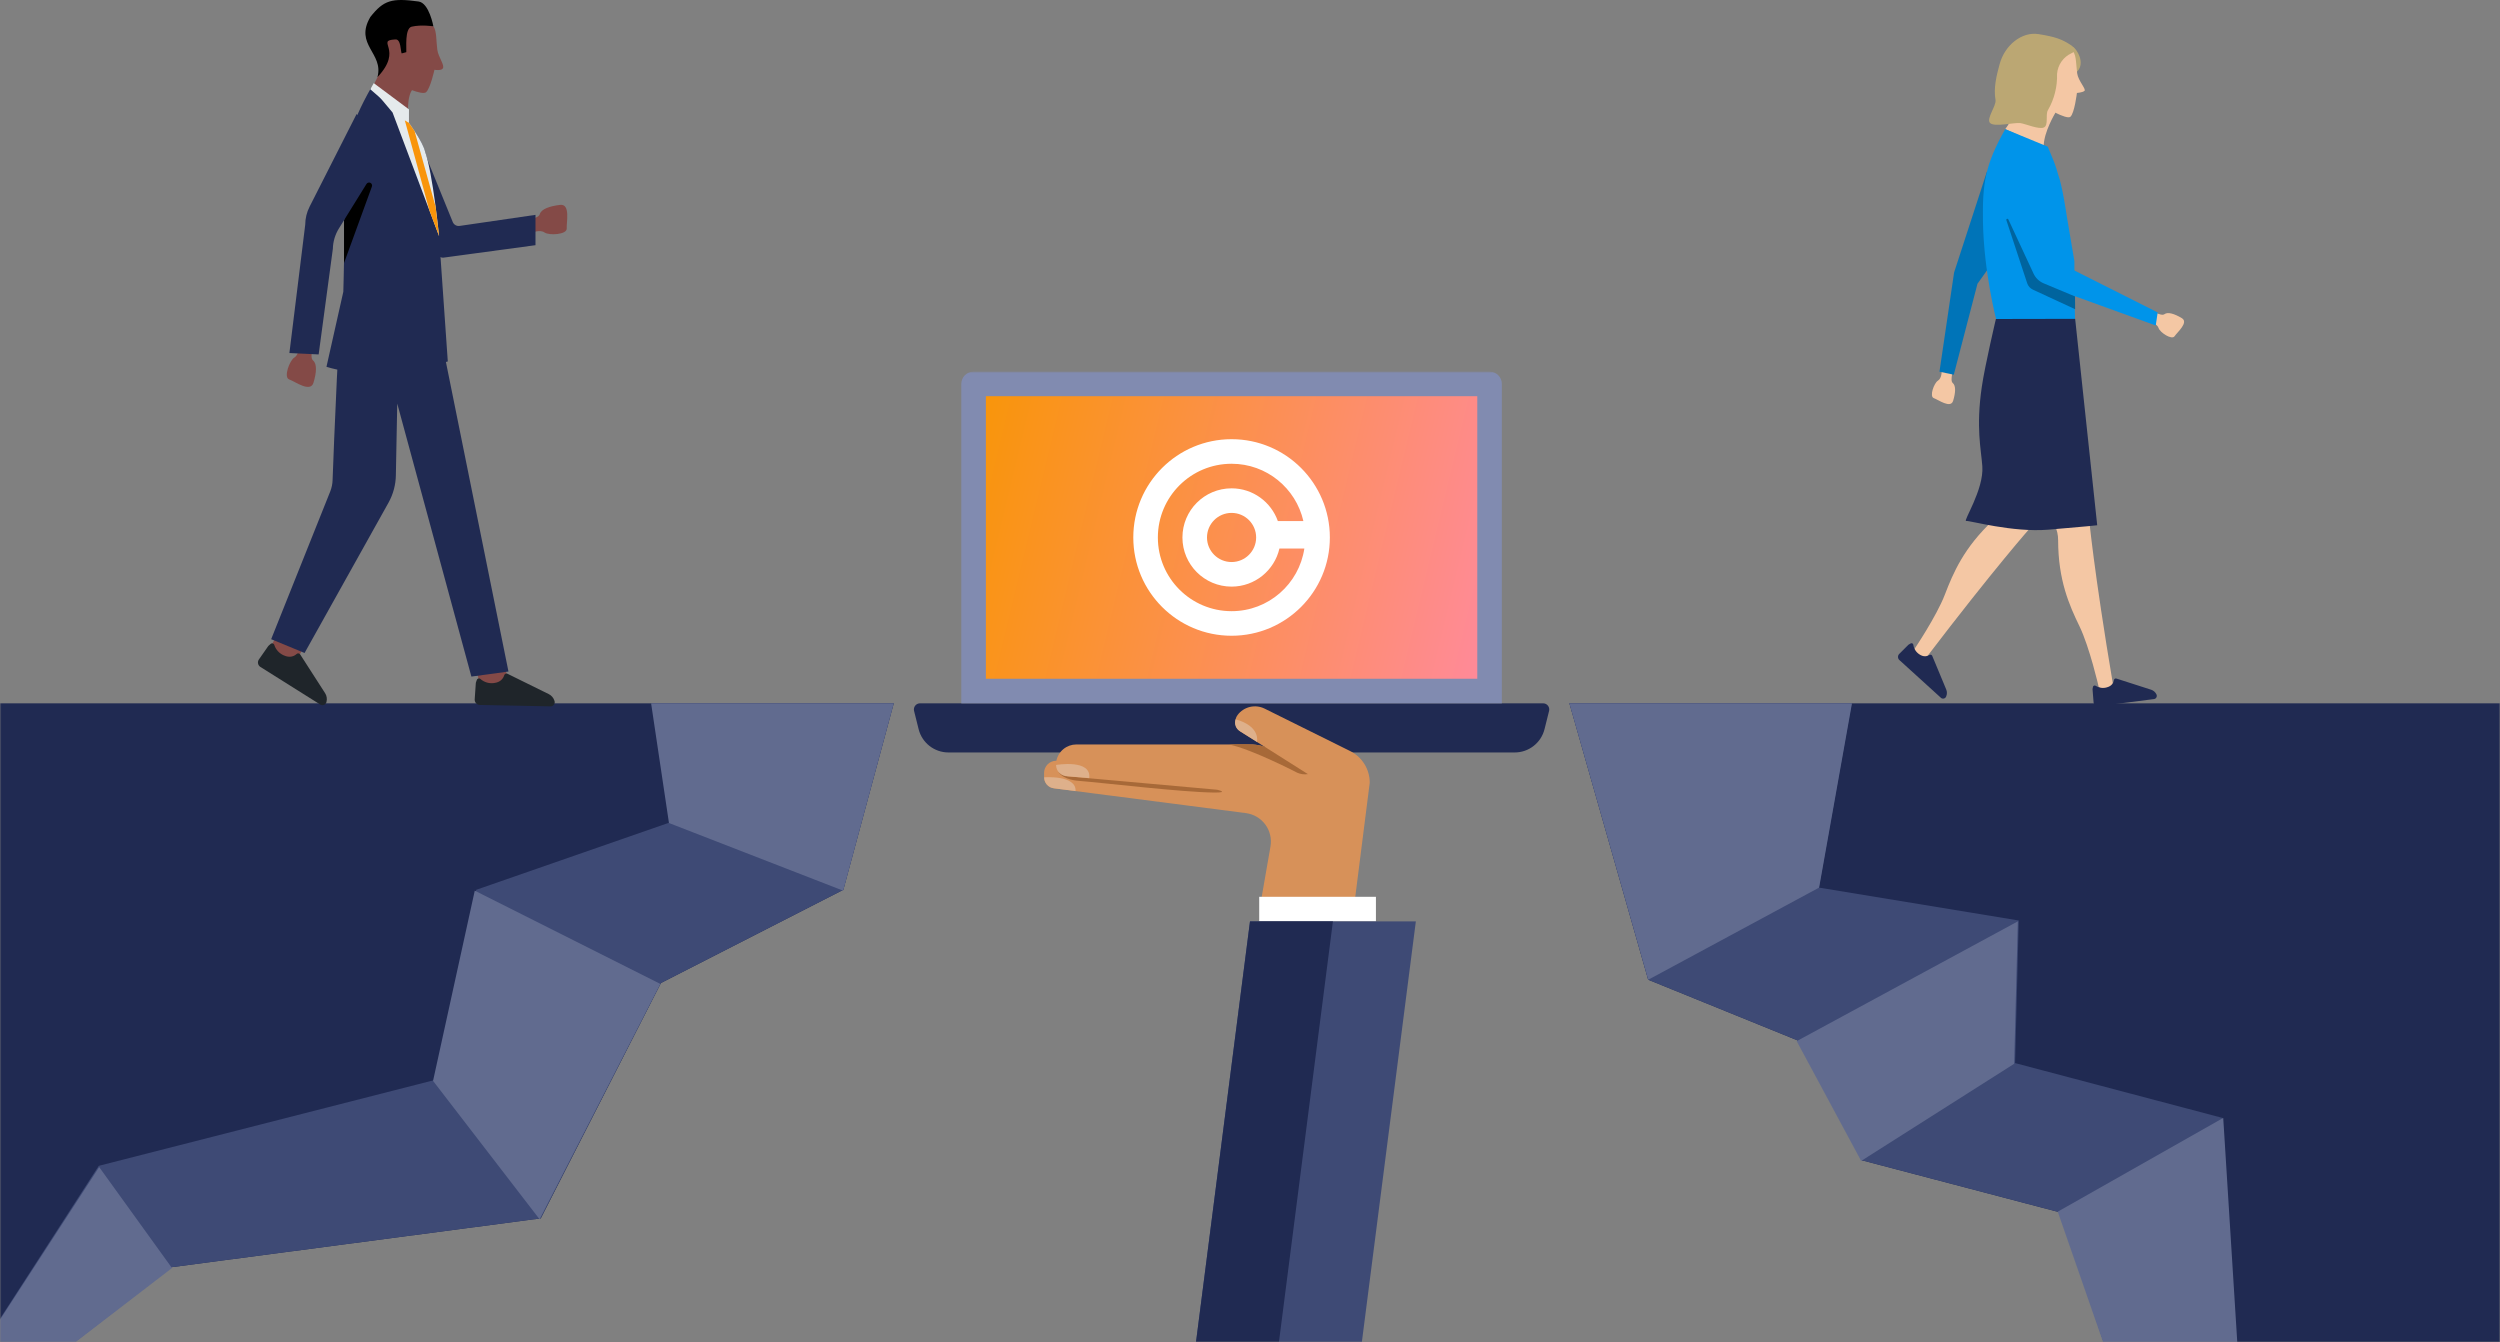 <svg width="814" height="437" viewBox="0 0 814 437" fill="none" xmlns="http://www.w3.org/2000/svg">
<rect x="0" y="0" width="814" height="437" fill="#808080" stroke="none"/>
<mask id="mask0_53_847" style="mask-type:alpha" maskUnits="userSpaceOnUse" x="0" y="121" width="814" height="316">
<rect y="121" width="814" height="316" fill="#C4C4C4"/>
</mask>
<g mask="url(#mask0_53_847)">
<path d="M-34 229H291L274.585 289.719L215.187 320.078L176.066 396.703L55.821 412.602L-34 482V229Z" fill="#202A52"/>
<path d="M274.585 289.719L215.187 320.078L176.066 396.703L55.821 412.602L-34 482L32.157 379.596L141.543 351.646L155.061 289.719L218.084 267.794L212.291 229H291L274.585 289.719Z" fill="#3E4A75"/>
<path d="M217.815 267.974L274.525 290L291 229H212L217.815 267.974Z" fill="#616B8F"/>
<path d="M154.583 290L215 320.364L175.69 397L141 351.936L154.583 290Z" fill="#616B8F"/>
<path d="M32.289 380L56 412.875L-34 482L32.289 380Z" fill="#616B8F"/>
<path d="M848 229H511L536.648 319L585.298 338.761L606.299 377.814L670.572 394.718L697.123 472.691L848 499V229Z" fill="#202A52"/>
<path d="M602.906 229L592.218 289L657.308 299.715L656.117 346.144L723.666 364L728.71 446.266L848 499L697.123 472.691L670.572 394.718L606.299 377.814L585.298 338.761L536.648 319L511 229H602.906Z" fill="#3E4A75"/>
<path d="M603 229L592.302 289L536.675 319L511 229H603Z" fill="#616B8F"/>
<path d="M585 338.996L657 300L655.809 346.37L605.998 378L585 338.996Z" fill="#616B8F"/>
<path d="M723.881 364L670 394.523L696.945 472L729 445.743L723.881 364Z" fill="#616B8F"/>
<path d="M504.379 231.485C504.694 230.223 503.74 229 502.438 229H299.562C298.26 229 297.306 230.223 297.621 231.485L299.106 237.425C300.219 241.877 304.219 245 308.808 245H493.192C497.781 245 501.781 241.877 502.894 237.425L504.379 231.485Z" fill="#202A52"/>
<path d="M313 125C313 122.791 314.791 121 317 121H485C487.209 121 489 122.791 489 125V229H313V125Z" fill="#818BB0"/>
<rect x="321" y="129" width="160" height="92" fill="url(#paint0_linear_53_847)"/>
<path fill-rule="evenodd" clip-rule="evenodd" d="M409.001 175.001C409.001 179.417 405.417 183 400.999 183C396.58 183 392.998 179.417 392.998 175.001C392.998 170.582 396.58 167 400.999 167C405.417 167 409.001 170.582 409.001 175.001ZM401 198.999C387.744 198.999 377 188.255 377 175.001C377 161.745 387.744 151 401 151C412.415 151 421.947 158.976 424.379 169.654H416.067C413.864 163.451 407.958 159.001 400.999 159.001C392.163 159.001 384.999 166.164 384.999 175.001C384.999 183.838 392.163 191.002 400.999 191.002C408.601 191.002 414.951 185.697 416.584 178.591H424.7C422.964 190.138 413.032 198.999 401 198.999ZM401 143C383.327 143 369 157.328 369 175.001C369 192.674 383.327 207 401 207C418.673 207 433 192.674 433 175.001C433 157.328 418.673 143 401 143Z" fill="white"/>
<g clip-path="url(#clip0_53_847)">
<path d="M360.84 258.955L343.142 256.666C342.27 256.561 341.466 256.14 340.884 255.483C340.302 254.825 339.982 253.976 339.984 253.098V251.677C339.984 250.626 340.402 249.618 341.145 248.875C341.888 248.131 342.896 247.714 343.947 247.714C344.256 246.212 345.073 244.863 346.261 243.894C347.449 242.925 348.934 242.395 350.467 242.394H407.051C409.327 242.346 411.572 242.925 413.54 244.067L425.807 252.04L403.704 238.068C402.91 237.468 402.385 236.579 402.244 235.595C402.102 234.61 402.354 233.609 402.946 232.81C403.941 231.49 405.367 230.559 406.975 230.179C408.584 229.798 410.275 229.992 411.756 230.726L439.574 244.525C441.501 245.475 443.123 246.946 444.256 248.771C445.389 250.596 445.987 252.702 445.984 254.85L441.248 292.22H410.777L413.666 275.627C413.886 274.384 413.851 273.109 413.563 271.879C413.276 270.65 412.742 269.491 411.993 268.474C411.245 267.457 410.298 266.603 409.21 265.962C408.121 265.322 406.914 264.91 405.662 264.749L343.11 256.65C342.238 256.546 341.435 256.125 340.853 255.467C340.271 254.809 339.95 253.96 339.953 253.082V251.661C339.953 250.61 340.37 249.602 341.113 248.859C341.857 248.116 342.864 247.698 343.915 247.698" fill="#D79159"/>
<path d="M403.736 238.083L409.262 241.557C409.262 241.557 410.588 236.52 402.331 234.215C402.064 234.922 402.059 235.7 402.317 236.41C402.575 237.119 403.078 237.713 403.736 238.083Z" fill="#DEB08B"/>
<path d="M343.142 256.666C342.27 256.561 341.467 256.14 340.884 255.483C340.302 254.825 339.982 253.976 339.984 253.098C339.984 253.098 350.531 252.277 350.199 257.582L343.142 256.666Z" fill="#DEB08B"/>
<path d="M425.855 252.056L411.788 243.151C411.788 243.151 409.846 241.936 400.184 242.409C407.493 243.878 422.413 251.614 422.413 251.614C423.494 252.088 424.689 252.241 425.855 252.056V252.056Z" fill="#A76938"/>
<path d="M347.563 252.766L396.3 257.139C396.3 257.139 400.452 258.103 395.337 258.055C384.696 257.945 359.435 254.898 351.257 254.25C351.257 254.25 346.205 254.014 344.626 251.33L347.563 252.766Z" fill="#A76938"/>
<path d="M347.562 252.766C346.581 252.766 345.64 252.378 344.944 251.685C344.249 250.993 343.856 250.053 343.852 249.072C343.852 249.072 355.456 247.051 354.651 253.366L347.562 252.766Z" fill="#DEB08B"/>
</g>
<rect x="410" y="292" width="38" height="8" fill="white"/>
<path d="M407 300H461L437 487H383L407 300Z" fill="#3E4A75"/>
<path d="M407 300H434L410 487H383L407 300Z" fill="#202A52"/>
</g>
<g clip-path="url(#clip1_53_847)">
<path d="M652.915 42.05L665.42 47.797C665.377 43.046 669.251 36.695 669.251 36.695L668.351 34.109L659.591 30.124C659.591 30.124 654.715 39.775 652.924 42.031" fill="#F4C7A4"/>
<path d="M680.166 168.475C680.166 168.475 681.713 185.655 688.011 222.993C686.235 225.704 683.351 223.711 683.351 223.711C683.351 223.711 680.382 210.727 677.073 203.898C673.763 197.068 670.152 188.945 670.128 175.942C670.161 168.447 663.466 165.923 663.466 165.923L680.166 168.475Z" fill="#F4C7A4"/>
<path d="M661.22 171.679C661.22 171.679 649.725 184.549 626.769 214.66C623.58 215.21 623.062 211.748 623.062 211.748C623.062 211.748 630.515 200.732 633.24 193.624C635.965 186.517 639.428 178.356 648.911 169.452C654.404 164.356 651.674 157.761 651.674 157.761L661.22 171.679Z" fill="#F4C7A4"/>
<path d="M700.224 104.92C700.224 104.92 702.389 105.399 702.83 106.812C703.27 108.225 707.14 110.806 708.036 109.48C708.931 108.153 712.734 104.973 710.383 103.574C708.031 102.176 705.857 101.467 704.736 102.305C703.615 103.143 699.851 100.701 699.851 100.701L698.96 104.082L700.224 104.92Z" fill="#F4C7A4"/>
<path d="M632.21 120.955C632.21 120.955 632.244 123.177 630.993 123.939C629.743 124.7 628.12 129.083 629.643 129.629C631.166 130.175 635.141 133.115 635.936 130.505C636.731 127.895 636.894 125.606 635.821 124.715C634.748 123.824 636.214 119.585 636.214 119.585L632.718 119.533L632.21 120.955Z" fill="#F4C7A4"/>
<path d="M649.505 84.484L643.868 92.386L636.152 122.009L631.492 121.022L636.252 88.727L647.043 55.57L649.505 84.484Z" fill="#0074B8"/>
<path d="M674.065 23.744C673.892 25.392 676.488 23.127 676.488 23.127C678.849 20.445 676.421 16.139 674.812 15.114C674.812 15.114 673.298 22.983 674.065 23.744Z" fill="#BBA773"/>
<path d="M675.027 16.805C676.09 18.146 675.985 21.441 676.33 23.893C676.675 26.345 679.366 29.056 678.701 29.597C678.035 30.138 676.244 30.268 676.244 30.268C676.244 30.268 675.453 36.887 674.108 38.031C673.49 38.558 671.359 37.744 669.242 36.714C666.756 35.502 664.28 33.994 664.28 33.994L666.344 19.372L675.027 16.809" fill="#F4C7A4"/>
<path d="M675.425 85.058L672.934 70.317C672.934 70.317 671.546 60.575 670.118 56.786C669.242 53.76 669.242 53.76 667.431 49.377L666.756 47.758L652.915 42.05C646.325 53.65 645.458 59.847 645.649 72.132C645.917 88.622 650.027 104.321 650.027 104.321C667 108.263 675.664 105.916 675.664 105.916L675.42 93.981L675.425 85.058Z" fill="#0094EA"/>
<path d="M658.782 143.671C658.782 143.671 662.297 160.788 662.34 163.403C662.383 166.018 659.816 172.211 659.816 172.211L654.021 123.062L658.782 143.671Z" fill="black"/>
<path d="M655.084 113.91C654.957 113.783 654.883 113.611 654.878 113.431C654.879 113.292 654.921 113.157 654.998 113.043C655.074 112.927 655.182 112.837 655.309 112.784C655.437 112.732 655.576 112.717 655.712 112.741C655.847 112.771 655.971 112.837 656.071 112.933C656.169 113.031 656.235 113.156 656.263 113.292C656.291 113.427 656.277 113.567 656.224 113.694C656.172 113.822 656.084 113.932 655.97 114.01C655.856 114.088 655.721 114.129 655.582 114.13C655.394 114.125 655.215 114.046 655.084 113.91V113.91Z" fill="white"/>
<path d="M649.864 103.866C649.864 103.866 646.296 118.982 645.285 125.898C643.312 139.341 645.06 146.281 645.448 151.856C645.98 159.438 639.069 169.807 640.18 169.625C641.291 169.443 655.276 173.423 666.909 172.465C678.543 171.507 682.853 171.028 682.853 171.028L675.669 103.814L649.864 103.866Z" fill="#202A52"/>
<path d="M674.525 17.308C673.193 17.905 672.048 18.852 671.21 20.047C670.374 21.245 669.878 22.647 669.774 24.104C669.899 28.213 668.877 32.276 666.823 35.838C665.9 37.347 667.101 40.747 665.5 41.5C663.898 42.254 659.563 40.328 657.81 40.077C655.836 39.827 649.45 41.439 648 40.077C646.55 38.713 650.109 34.445 649.735 32.49C649.059 28.659 650.06 24.621 651.085 20.861C652.757 14.688 658.308 10.229 663.773 11.11C669.237 11.992 671.373 12.743 674.549 14.865C674.539 14.865 676.445 16.474 674.525 17.308Z" fill="#BBA773"/>
<path d="M664.697 57.812L675.387 88.061L702.538 101.725L701.911 105.983L665.329 92.731L650.961 62.16L664.697 57.812Z" fill="#0094EA"/>
<path d="M665.315 92.209L675.626 96.519L675.664 100.681L661.89 94.297C661.46 94.095 661.076 93.808 660.761 93.454C660.445 93.099 660.206 92.683 660.056 92.233L653.255 71.638C653.235 71.557 653.245 71.471 653.283 71.397C653.322 71.323 653.386 71.265 653.464 71.234C653.542 71.204 653.628 71.203 653.707 71.231C653.786 71.26 653.852 71.316 653.892 71.389L662.106 89.048C662.752 90.459 663.894 91.584 665.315 92.209V92.209Z" fill="#00649E"/>
<path d="M681.445 223.759C681.449 223.657 681.48 223.557 681.534 223.47C681.589 223.383 681.665 223.312 681.756 223.264C681.846 223.215 681.948 223.191 682.05 223.194C682.153 223.197 682.253 223.227 682.34 223.28C682.869 223.624 683.465 223.849 684.088 223.942C684.711 224.034 685.346 223.992 685.952 223.817C687.671 223.371 688.164 222.246 688.294 221.475C688.299 221.385 688.324 221.297 688.368 221.218C688.412 221.138 688.472 221.07 688.546 221.017C688.619 220.964 688.703 220.929 688.792 220.913C688.881 220.896 688.973 220.9 689.06 220.924L700.454 224.588C701.171 224.831 701.763 225.347 702.101 226.025C702.187 226.169 702.238 226.331 702.249 226.498C702.261 226.665 702.233 226.833 702.167 226.987C702.102 227.141 702.001 227.278 701.874 227.386C701.746 227.495 701.594 227.571 701.431 227.61L683.097 229.952C682.913 229.96 682.729 229.93 682.556 229.866C682.383 229.801 682.225 229.702 682.091 229.576C681.957 229.449 681.85 229.296 681.776 229.127C681.702 228.958 681.663 228.776 681.66 228.592L681.339 224.53C681.332 224.464 681.332 224.396 681.339 224.329L681.445 223.759Z" fill="#202A52"/>
<path d="M622.047 209.535C622.128 209.475 622.224 209.438 622.324 209.426C622.424 209.414 622.526 209.428 622.619 209.466C622.712 209.505 622.794 209.566 622.857 209.645C622.919 209.725 622.96 209.819 622.976 209.918C623.055 210.542 623.267 211.141 623.598 211.675C623.928 212.21 624.37 212.667 624.892 213.017C626.329 214.032 627.526 213.678 628.197 213.275C628.27 213.222 628.353 213.186 628.442 213.169C628.531 213.151 628.622 213.154 628.71 213.176C628.798 213.197 628.88 213.238 628.95 213.295C629.02 213.352 629.077 213.424 629.116 213.505L633.714 224.554C633.995 225.263 633.983 226.053 633.68 226.753C633.625 226.911 633.534 227.055 633.413 227.171C633.292 227.288 633.146 227.375 632.986 227.425C632.826 227.474 632.656 227.486 632.49 227.458C632.325 227.431 632.168 227.365 632.033 227.265L618.359 214.837C618.232 214.702 618.134 214.543 618.07 214.369C618.005 214.195 617.977 214.01 617.986 213.825C617.995 213.64 618.041 213.459 618.122 213.292C618.202 213.125 618.316 212.976 618.455 212.854L621.329 209.98C621.376 209.934 621.429 209.894 621.487 209.861L622.047 209.535Z" fill="#202A52"/>
</g>
<g clip-path="url(#clip2_53_847)">
<path d="M173.237 75.783C173.237 75.783 175.777 74.631 177.286 75.69C178.795 76.749 184.655 76.398 184.529 74.39C184.402 72.381 185.79 66.302 182.378 66.708C178.965 67.114 176.238 68.052 175.755 69.742C175.272 71.432 169.648 71.86 169.648 71.86L171.333 75.92L173.237 75.783Z" fill="#844A47"/>
<path d="M99.572 209.479L96.971 214.258L91.484 214.807L88.192 210.418L90.935 205.479L99.572 209.479Z" fill="#844A47"/>
<path d="M154.576 215.4L156.228 223.037L164.688 224.645L165.138 220.025L163.36 213.71L154.576 215.4Z" fill="#844A47"/>
<path d="M130.166 57.611L142.313 82.686C142.526 83.122 142.881 83.474 143.319 83.685C143.757 83.895 144.253 83.951 144.727 83.843L174.356 79.832V69.956L149.644 73.561C149.181 73.628 148.71 73.538 148.305 73.305C147.9 73.073 147.585 72.71 147.41 72.277L136.75 46.089L130.166 57.611Z" fill="#202A52"/>
<path d="M97.371 112.654C97.371 112.654 97.415 115.447 95.846 116.407C94.277 117.367 92.258 122.876 94.15 123.54C96.043 124.204 101.058 127.93 102.062 124.637C103.067 121.345 103.275 118.47 101.92 117.357C100.565 116.243 102.414 110.904 102.414 110.904L98.024 110.833L97.371 112.654Z" fill="#844A47"/>
<path d="M155.224 221.474C155.25 221.349 155.309 221.234 155.393 221.139C155.478 221.043 155.586 220.972 155.707 220.931C155.827 220.89 155.956 220.881 156.081 220.905C156.206 220.929 156.323 220.985 156.42 221.068C157.014 221.591 157.713 221.98 158.47 222.21C159.227 222.44 160.025 222.505 160.809 222.401C163.032 222.16 163.854 220.848 164.156 219.916C164.179 219.804 164.227 219.698 164.296 219.607C164.365 219.516 164.454 219.442 164.555 219.389C164.657 219.337 164.769 219.307 164.883 219.303C164.997 219.3 165.11 219.321 165.215 219.367L178.729 226.028C179.153 226.245 179.529 226.544 179.836 226.908C180.143 227.271 180.375 227.692 180.518 228.146C180.597 228.341 180.629 228.553 180.611 228.763C180.593 228.973 180.526 229.177 180.416 229.356C180.305 229.536 180.154 229.688 179.975 229.799C179.795 229.909 179.592 229.977 179.382 229.995L156.124 229.534C155.891 229.512 155.666 229.443 155.461 229.331C155.256 229.22 155.075 229.068 154.93 228.885C154.785 228.702 154.679 228.492 154.617 228.267C154.555 228.042 154.54 227.806 154.571 227.575L154.922 222.456C154.926 222.37 154.94 222.285 154.966 222.204L155.224 221.474Z" fill="#1F252A"/>
<path d="M88.066 209.704C88.153 209.611 88.263 209.543 88.384 209.505C88.506 209.467 88.635 209.461 88.76 209.488C88.884 209.515 88.999 209.574 89.094 209.659C89.189 209.744 89.26 209.852 89.3 209.973C89.542 210.728 89.942 211.423 90.474 212.011C91.005 212.598 91.657 213.065 92.384 213.381C94.414 214.319 95.797 213.622 96.537 212.975C96.615 212.891 96.71 212.826 96.816 212.784C96.922 212.742 97.036 212.724 97.15 212.732C97.263 212.74 97.374 212.773 97.473 212.829C97.572 212.886 97.657 212.963 97.723 213.057L105.876 225.731C106.129 226.136 106.298 226.587 106.373 227.059C106.449 227.53 106.429 228.011 106.315 228.475C106.283 228.684 106.201 228.882 106.078 229.053C105.955 229.225 105.793 229.365 105.605 229.462C105.418 229.56 105.21 229.611 104.998 229.613C104.787 229.615 104.578 229.567 104.389 229.473L84.692 217.095C84.503 216.957 84.345 216.781 84.227 216.58C84.108 216.378 84.032 216.155 84.002 215.923C83.972 215.691 83.99 215.456 84.053 215.231C84.117 215.006 84.226 214.797 84.373 214.615L87.309 210.407C87.357 210.337 87.414 210.274 87.479 210.22L88.066 209.704Z" fill="#1F252A"/>
<path d="M116.103 37.145L100.811 67.273C99.879 69.104 99.389 71.128 99.379 73.183L94.227 114.948L103.752 115.403L108.377 81.012C108.431 78.664 109.113 76.374 110.353 74.379L126.599 48.174L116.103 37.145Z" fill="#202A52"/>
<path d="M165.556 218.648L140.986 97.055L112.389 97.802H111.643C110.512 97.802 108.663 146.277 108.29 156.362C108.248 157.573 108.005 158.769 107.571 159.901L88.291 208.119L99.166 212.612L126.556 163.566C128.035 160.872 128.837 157.86 128.893 154.787L129.343 131.408L153.485 220.294L165.556 218.648Z" fill="#202A52"/>
<path d="M142.385 16.186C142.017 13.602 142.231 10.008 141.107 8.603L130.682 5.574L123.637 13.991V23.587C122.375 26.331 120.345 30.446 119.143 31.982V33.453L131.049 39.022C131.201 39.094 131.372 39.117 131.537 39.087C131.702 39.056 131.854 38.974 131.969 38.852C132.085 38.73 132.159 38.575 132.181 38.408C132.203 38.242 132.172 38.072 132.092 37.925L132.827 36.185C132.789 31.604 133.787 29.804 134.155 29.365C136.119 30.078 138.072 30.578 138.709 30.035C140.124 28.822 141.452 22.732 141.452 22.732C141.452 22.732 143.647 23.088 144.168 22.309C144.898 21.212 142.753 18.743 142.385 16.186Z" fill="#844A47"/>
<path d="M145.803 117.691C145.677 117.757 122.501 124.539 106.298 119.431L111.785 94.993C111.785 94.993 112.487 70.121 112.087 61.578C111.884 48.613 113.958 40.663 120.926 28.427L133.151 36.657V40.065C133.151 40.065 137.644 46.155 138.396 49.392C140.914 56.388 142.955 76.897 142.955 76.897L145.803 117.691Z" fill="#202A52"/>
<path d="M130.791 17.393C130.407 16.844 130.627 12.559 128.657 12.845C122.073 13.218 131.543 15.983 122.901 25.113C125.036 17.267 115.264 14.622 120.575 5.547C124.909 0.016 127.625 -0.697 136.278 0.488C139.746 0.955 141.106 8.576 141.106 8.576C141.106 8.576 137.266 7.945 134.056 8.68C131.697 9.229 132.41 15.873 132.3 16.987L130.791 17.393Z" fill="black"/>
<path d="M138.407 49.375C140.925 56.371 142.966 76.881 142.966 76.881L127.817 36.635L120.937 28.405C122.583 27.933 131.768 37.123 131.768 37.123L133.161 40.02C133.161 40.02 137.655 46.111 138.407 49.348" fill="#E5EAEC"/>
<path d="M121.694 27.066L133.161 35.62V40.042L120.575 29.069L121.694 27.066Z" fill="#E5EAEC"/>
<path d="M131.806 39.181L139.773 68.398L142.966 76.881L141.841 67.317L134.994 42.698L133.161 40.043L131.806 39.181Z" fill="#F9950B"/>
<path d="M121.069 60.799L112.016 85.648V71.69L119.335 59.888C119.466 59.678 119.672 59.526 119.911 59.462C120.15 59.397 120.405 59.426 120.624 59.541C120.843 59.656 121.01 59.849 121.093 60.083C121.175 60.316 121.167 60.572 121.069 60.799V60.799Z" fill="black"/>
</g>
<defs>
<linearGradient id="paint0_linear_53_847" x1="321" y1="129" x2="493.169" y2="170.425" gradientUnits="userSpaceOnUse">
<stop stop-color="#F9950B"/>
<stop offset="1" stop-color="#FF8A98"/>
</linearGradient>
<clipPath id="clip0_53_847">
<rect width="106" height="62.236" fill="white" transform="translate(340 230)"/>
</clipPath>
<clipPath id="clip1_53_847">
<rect width="93.139" height="219" fill="white" transform="translate(618 11)"/>
</clipPath>
<clipPath id="clip2_53_847">
<rect width="100.693" height="230" fill="white" transform="translate(84)"/>
</clipPath>
</defs>
</svg>
